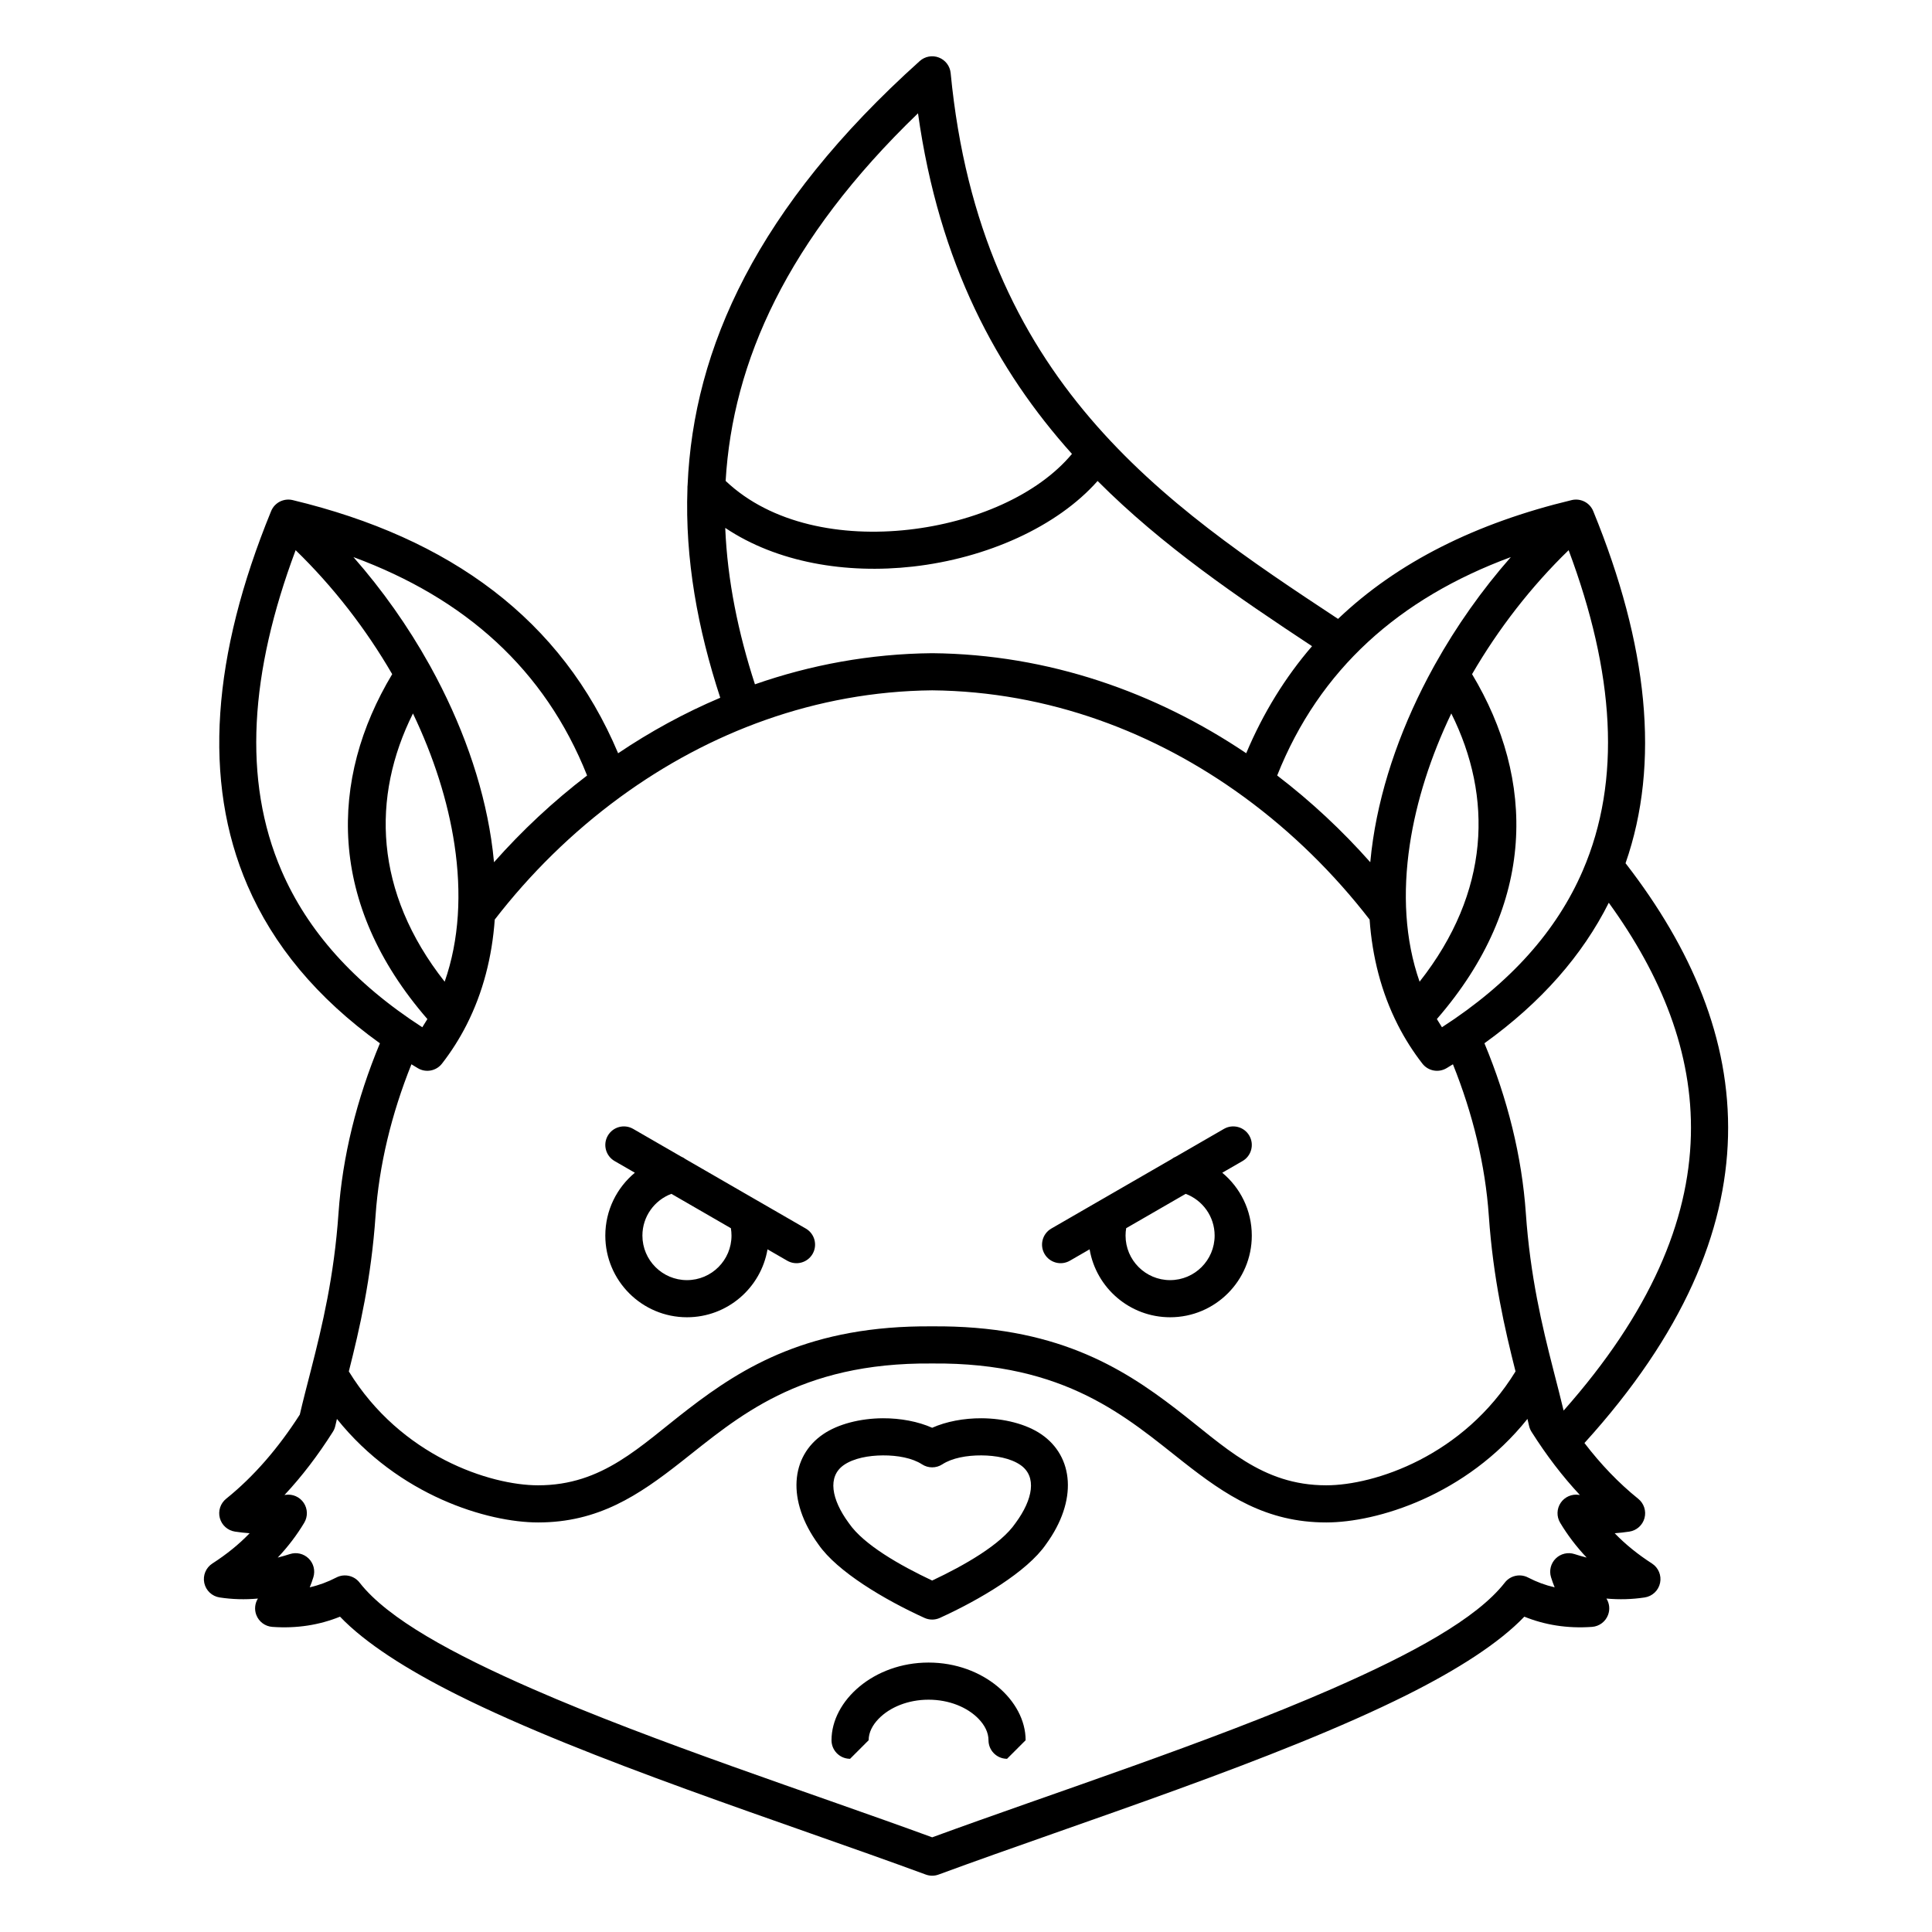 <?xml version="1.0" encoding="UTF-8"?>
<!-- Uploaded to: SVG Find, www.svgrepo.com, Generator: SVG Find Mixer Tools -->
<svg fill="#000000" width="800px" height="800px" version="1.1" viewBox="144 144 512 512" xmlns="http://www.w3.org/2000/svg">
 <path d="m326.22 272.55c-0.039 0.297-0.051 0.598-0.039 0.895-0.676 18.766 2.727 37.246 8.695 55.465-9.523 4.031-18.574 8.992-27.066 14.711-14.906-35.383-44.426-57.047-86.258-67.094l-0.445-0.086-0.328-0.035c-0.637-0.047-1.266 0.027-1.852 0.215l-0.457 0.164-0.43 0.211-0.27 0.16-0.145 0.094-0.387 0.293-0.383 0.359-0.207 0.227-0.113 0.137-0.285 0.406-0.242 0.426-0.199 0.449c-15.523 37.973-18.23 71.34-6.211 99.141 6.797 15.73 18.316 29.742 35.082 41.797-6.144 14.75-9.93 30.012-10.973 45.016-1.164 16.781-4.332 29.953-7.215 41.227-0.059 0.184-0.105 0.367-0.141 0.559-1.047 4.086-2.051 7.926-2.902 11.598-5.672 8.832-12.125 16.352-19.523 22.305-1.52 1.227-2.172 3.231-1.664 5.117 0.508 1.883 2.082 3.289 4.012 3.582 1.293 0.195 2.59 0.34 3.883 0.434-2.816 2.93-6.113 5.594-9.871 8.016-1.719 1.105-2.574 3.16-2.148 5.164 0.426 2 2.047 3.527 4.07 3.836 3.356 0.512 6.738 0.598 10.141 0.293-0.801 1.281-0.977 2.883-0.43 4.332 0.676 1.797 2.336 3.039 4.254 3.176 6.562 0.469 12.512-0.516 17.938-2.707 6.644 6.949 17.555 13.953 31.117 20.738 34.43 17.223 86.305 33.68 124.11 47.605 0.543 0.199 1.098 0.297 1.645 0.305h0.109c0.547-0.008 1.102-0.105 1.645-0.305 37.801-13.926 89.68-30.383 124.11-47.605 13.562-6.785 24.473-13.789 31.117-20.738 5.426 2.191 11.375 3.176 17.941 2.707 1.914-0.137 3.574-1.379 4.25-3.176 0.547-1.449 0.371-3.051-0.43-4.332 3.402 0.305 6.785 0.219 10.141-0.293 2.023-0.309 3.644-1.836 4.07-3.836 0.426-2.004-0.43-4.059-2.148-5.164-3.758-2.422-7.055-5.086-9.875-8.016 1.297-0.094 2.594-0.238 3.887-0.434 1.93-0.293 3.504-1.699 4.012-3.582 0.508-1.887-0.145-3.891-1.664-5.117-5.199-4.184-9.93-9.141-14.25-14.777 26.266-28.945 37.414-56.035 38.047-81.254 0.645-25.848-9.766-49.883-26.98-72.172-0.059-0.074-0.117-0.145-0.18-0.215 9.27-26.578 5.914-57.906-8.52-93.223l-0.227-0.508-0.219-0.375c-0.09-0.141-0.184-0.27-0.281-0.398l-0.258-0.301-0.309-0.305-0.328-0.27c-0.066-0.047-0.129-0.094-0.195-0.141l-0.414-0.254-0.508-0.242-0.379-0.133c-0.586-0.188-1.215-0.262-1.852-0.215l-0.328 0.035-0.445 0.086c-25.324 6.082-46.137 16.422-61.926 31.484-46.16-30.445-94.824-63.199-102.66-144.65-0.18-1.848-1.383-3.441-3.113-4.113-1.73-0.676-3.691-0.316-5.074 0.922-43.094 38.707-59.973 76.094-61.527 112.38zm222.57 247.48c-16.301 20.367-39.965 27.43-53.305 27.434-15.949 0.008-26.641-7.184-37.898-16.035-14.898-11.707-31.059-26.414-66.504-26.09h-0.086c-35.445-0.324-51.605 14.383-66.504 26.09-11.258 8.852-21.949 16.043-37.902 16.035-13.336-0.004-37-7.066-53.301-27.434-0.141 0.602-0.281 1.191-0.414 1.781-0.062 0.297-0.152 0.594-0.273 0.883s-0.266 0.566-0.438 0.824c-3.898 6.152-8.145 11.727-12.773 16.676 0.094-0.016 0.184-0.027 0.277-0.043 1.883-0.285 3.762 0.543 4.824 2.125 1.059 1.582 1.113 3.633 0.133 5.269-1.965 3.277-4.305 6.356-7.023 9.23 1.07-0.27 2.148-0.578 3.227-0.93 1.742-0.566 3.656-0.113 4.965 1.172 1.309 1.285 1.793 3.191 1.258 4.945-0.289 0.938-0.613 1.836-0.969 2.695 2.453-0.559 4.777-1.426 6.984-2.57 0.312-0.168 0.641-0.301 0.977-0.398l0.012-0.004 0.02-0.004 0.012-0.004c0.785-0.219 1.598-0.234 2.367-0.066 0.77 0.168 1.5 0.516 2.121 1.043l0.027 0.023 0.008 0.008c0.266 0.223 0.504 0.48 0.719 0.766 7.469 9.551 24.664 18.879 45.742 28.102 32.438 14.188 74 27.645 105.97 39.355 31.969-11.711 73.531-25.168 105.97-39.355 21.078-9.223 38.273-18.551 45.742-28.102 0.215-0.285 0.453-0.543 0.719-0.766l0.023-0.023 0.012-0.008c0.621-0.527 1.355-0.875 2.125-1.043 0.766-0.168 1.578-0.152 2.363 0.066l0.031 0.008 0.012 0.004c0.336 0.098 0.664 0.23 0.977 0.398 2.203 1.145 4.527 2.012 6.984 2.57-0.355-0.859-0.68-1.758-0.969-2.695-0.535-1.754-0.051-3.66 1.258-4.945s3.223-1.738 4.969-1.172c1.074 0.352 2.152 0.66 3.223 0.926-2.719-2.871-5.059-5.949-7.023-9.227-0.977-1.637-0.926-3.688 0.133-5.269 1.062-1.582 2.941-2.41 4.824-2.125 0.094 0.016 0.184 0.027 0.273 0.039-4.625-4.945-8.871-10.52-12.77-16.672-0.172-0.258-0.316-0.535-0.438-0.824s-0.211-0.586-0.273-0.883c-0.133-0.59-0.273-1.18-0.414-1.781zm-184.43 85.148c0 2.633 2.07 4.781 4.668 4.914l0.254 0.008 4.918-4.922c0-2.086 1.043-4.031 2.633-5.672 2.981-3.082 7.828-5.07 13.246-5.07 5.422 0 10.27 1.988 13.25 5.07 1.586 1.641 2.633 3.586 2.633 5.672 0 2.633 2.066 4.781 4.664 4.914l0.254 0.008 4.922-4.922c0-10.484-11.195-20.582-25.723-20.582-14.523 0-25.719 10.098-25.719 20.582zm26.676-82.805c-3.707-1.652-8.387-2.543-13.09-2.519-5.941 0.031-11.848 1.523-15.809 4.231-8.57 5.848-9.773 17.516-1.238 29.215 4.981 7.215 17.52 14.648 28.098 19.461 1.297 0.59 2.781 0.59 4.078 0 10.578-4.816 23.121-12.246 28.102-19.473 8.531-11.676 7.332-23.352-1.242-29.203-3.961-2.707-9.867-4.199-15.809-4.231-4.703-0.023-9.383 0.867-13.09 2.519zm-2.688 9.691c1.633 1.062 3.742 1.062 5.375 0 2.578-1.68 6.481-2.391 10.352-2.371 3.852 0.02 7.742 0.762 10.312 2.516 4.504 3.074 3.309 9.18-1.195 15.328-0.031 0.043-0.062 0.086-0.094 0.129-3.879 5.68-13.523 11.168-22.062 15.195-8.539-4.027-18.184-9.516-22.062-15.195-0.031-0.043-0.062-0.086-0.094-0.129-4.504-6.148-5.699-12.254-1.195-15.328 2.57-1.754 6.461-2.496 10.316-2.516 3.867-0.02 7.769 0.691 10.348 2.371zm2.688-205.12c-30.898 0.309-59.137 11.148-82.461 28.137-0.109 0.086-0.223 0.168-0.336 0.246-12.602 9.227-23.762 20.246-33.125 32.367-0.703 9.879-3.102 19.281-7.418 27.805-0.035 0.07-0.07 0.137-0.105 0.207-1.816 3.551-3.965 6.949-6.461 10.164-1.531 1.969-4.293 2.484-6.426 1.195-0.562-0.336-1.121-0.68-1.672-1.02-5.293 13.18-8.578 26.762-9.508 40.125-1.156 16.703-4.215 29.93-7.082 41.27 13.777 22.441 37.391 30.176 50.152 30.18 17.176 0.008 26.957-10.34 39.844-20.246 14.469-11.121 32.215-22.164 64.598-21.879 32.383-0.285 50.129 10.758 64.598 21.879 12.887 9.906 22.668 20.254 39.844 20.246 12.762-0.004 36.375-7.738 50.152-30.18-2.867-11.34-5.926-24.566-7.082-41.27-0.93-13.363-4.215-26.945-9.508-40.125-0.551 0.34-1.109 0.684-1.672 1.02-2.133 1.289-4.894 0.773-6.426-1.195-2.496-3.215-4.644-6.613-6.461-10.164-0.035-0.07-0.07-0.137-0.102-0.207-4.32-8.523-6.719-17.926-7.422-27.805-9.363-12.117-20.52-23.137-33.121-32.367-0.117-0.078-0.23-0.16-0.34-0.246-23.328-16.988-51.562-27.828-82.461-28.137zm179.31 56.293c-6.973 13.887-17.828 26.359-32.957 37.238 6.144 14.75 9.93 30.012 10.973 45.016 1.164 16.781 4.332 29.953 7.215 41.227 0.059 0.184 0.105 0.367 0.141 0.559 0.949 3.695 1.859 7.191 2.656 10.543 23.012-25.988 33.16-50.191 33.727-72.918 0.551-22.008-7.883-42.496-21.754-61.664zm-114.71 67.277c-0.414 0.168-0.801 0.391-1.152 0.664l-18.457 10.656c-0.195 0.098-0.387 0.207-0.57 0.328l-12.844 7.418c-2.352 1.355-3.16 4.367-1.801 6.719s4.367 3.16 6.719 1.801l5.227-3.016c1.734 10.215 10.633 18.004 21.34 18.004 11.945 0 21.641-9.699 21.641-21.645 0-6.695-3.047-12.684-7.828-16.656l5.371-3.098c2.352-1.359 3.156-4.371 1.801-6.723-1.359-2.352-4.371-3.156-6.723-1.801zm-143.39 4.273c-4.785 3.973-7.832 9.961-7.832 16.656 0 11.945 9.699 21.645 21.645 21.645 10.703 0 19.605-7.789 21.34-18.004l5.223 3.016c2.352 1.359 5.363 0.551 6.723-1.801 1.355-2.352 0.551-5.363-1.801-6.719l-12.844-7.418c-0.184-0.121-0.375-0.23-0.574-0.328l-18.453-10.656c-0.352-0.273-0.738-0.496-1.152-0.664l-12.727-7.348c-2.352-1.355-5.359-0.551-6.719 1.801-1.359 2.352-0.551 5.363 1.801 6.723zm145.97 5.594-15.766 9.105c-0.109 0.637-0.164 1.289-0.164 1.957 0 6.516 5.289 11.805 11.805 11.805 6.512 0 11.801-5.289 11.801-11.805 0-5.062-3.191-9.387-7.676-11.062zm-136.29 0c-4.484 1.676-7.68 6-7.68 11.062 0 6.516 5.289 11.805 11.805 11.805s11.805-5.289 11.805-11.805c0-0.668-0.059-1.32-0.164-1.957zm202.86-46.32c0.434 0.734 0.883 1.457 1.348 2.172 18.141-11.719 30.43-25.57 37.297-41.461 10.402-24.062 8.371-52.609-3.727-84.969-9.91 9.609-18.629 20.852-25.59 32.855 16.734 27.895 17.227 60.828-9.328 91.402zm-276.85-91.402c-6.961-12.004-15.68-23.246-25.59-32.855-12.098 32.359-14.129 60.906-3.727 84.969 6.867 15.891 19.156 29.742 37.297 41.461 0.465-0.715 0.914-1.438 1.348-2.172-26.555-30.574-26.062-63.512-9.328-91.402zm5.504 10.414c-11.039 22.109-10.332 47.285 8.402 71.086 3.894-11.109 4.516-23.547 2.602-36.301-1.738-11.566-5.555-23.395-11.004-34.785zm275.17 0c-5.449 11.391-9.266 23.219-11.004 34.785-1.914 12.754-1.293 25.191 2.602 36.301 18.734-23.797 19.441-48.969 8.402-71.086zm-4.305-13.012c5.625-10.082 12.414-19.707 20.082-28.426-29.547 10.918-50.711 29.707-61.922 57.879 8.988 6.871 17.254 14.609 24.672 22.984 0.184-2.023 0.43-4.059 0.738-6.102 2.289-15.25 7.93-30.934 16.051-45.656 0.109-0.234 0.234-0.461 0.379-0.68zm-224.72 29.453c-11.211-28.172-32.375-46.961-61.922-57.879 7.668 8.719 14.457 18.344 20.082 28.426 0.145 0.219 0.27 0.445 0.379 0.68 8.117 14.723 13.762 30.406 16.051 45.656 0.309 2.043 0.555 4.078 0.742 6.102 7.41-8.371 15.672-16.109 24.668-22.984zm135.29-78.051c-10.734 12.137-29.375 20.48-48.945 22.684-17.688 1.992-35.992-1.039-49.734-10.25 0.578 13.977 3.438 27.789 7.871 41.453 14.742-5.148 30.48-8.09 46.918-8.246h0.094c30.855 0.297 59.25 10.391 83.18 26.508 4.504-10.688 10.34-20.125 17.445-28.367-19.66-12.988-39.598-26.512-56.828-43.781zm-6.793-7.172c-19.852-22.117-35.195-50.328-40.801-90.266-34.766 33.492-49.113 65.895-50.98 97.422 12.066 11.453 30.73 14.926 48.531 12.922 17.387-1.957 34.133-9.141 43.25-20.078z" fill-rule="evenodd"/>
</svg>